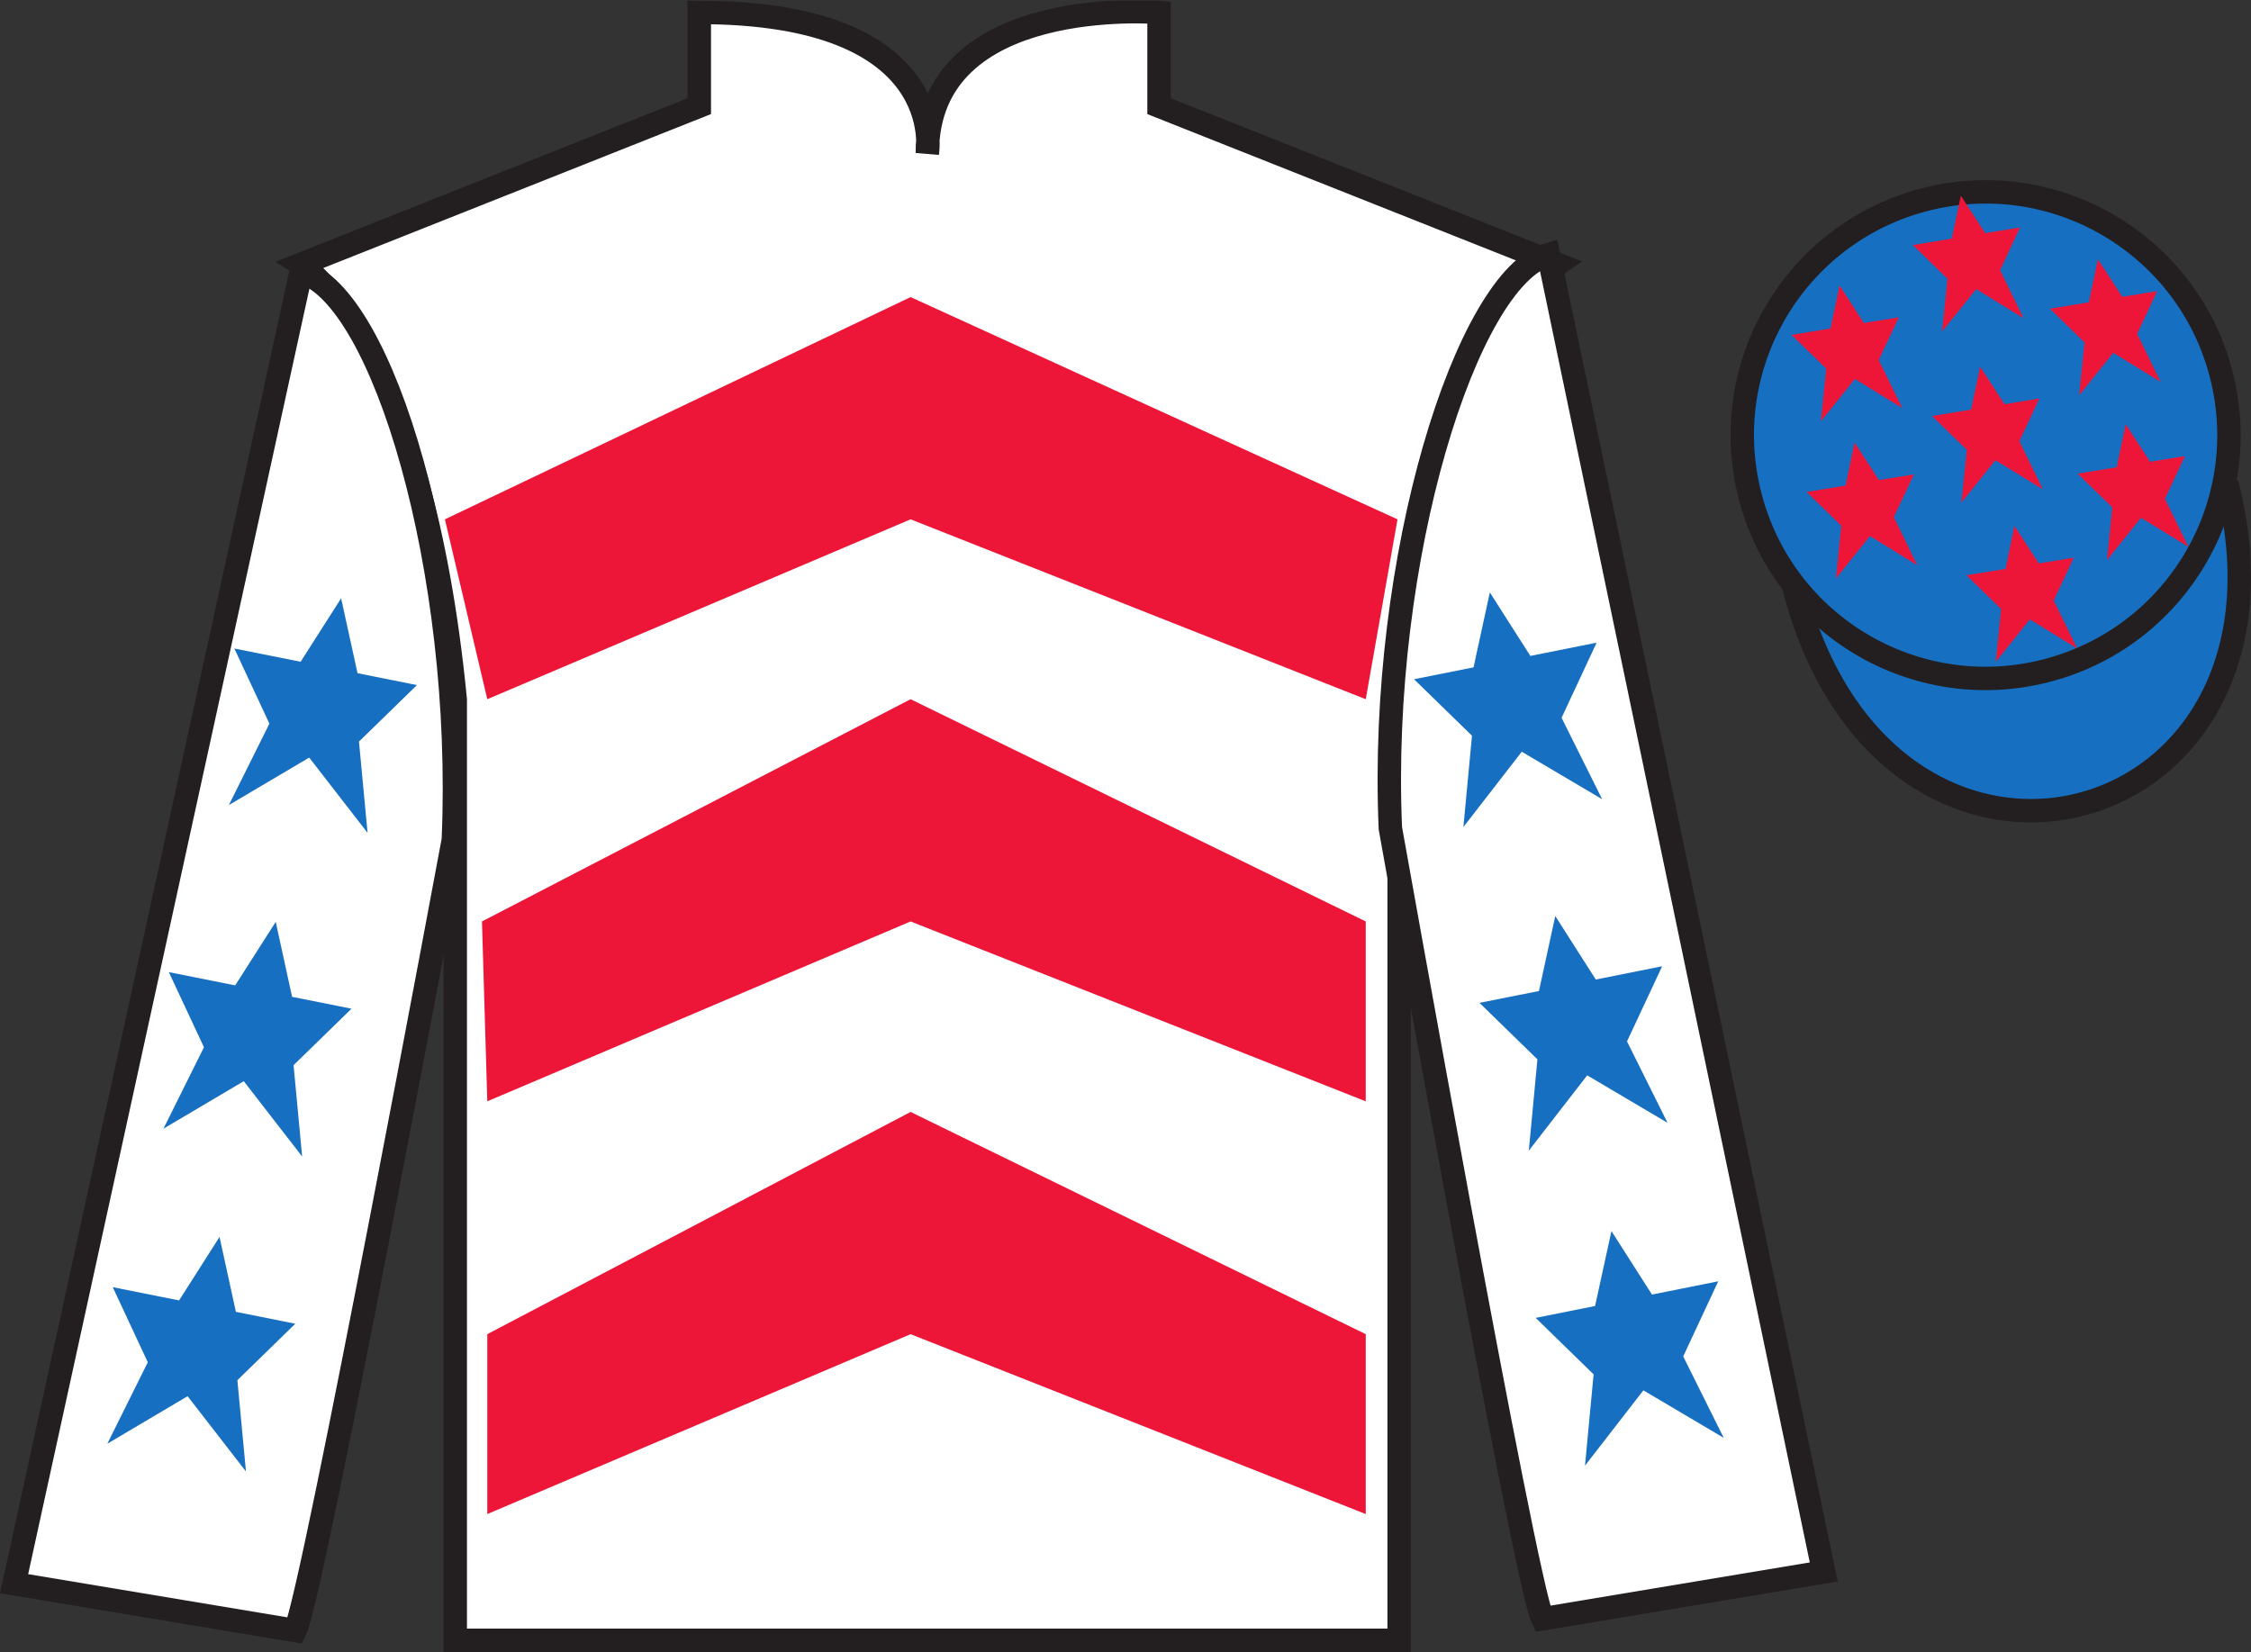<?xml version="1.0" encoding="UTF-8"?>
<svg xmlns="http://www.w3.org/2000/svg" xmlns:xlink="http://www.w3.org/1999/xlink" width="96.09pt" height="70.53pt" viewBox="0 0 96.09 70.53" version="1.1">
<rect x="0" y="0" width="96.09" height="70.53" fill="#333333" stroke="none"/>
<defs>
<clipPath id="clip1">
  <path d="M 0 70.531 L 96.09 70.531 L 96.09 0.031 L 0 0.031 L 0 70.531 Z M 0 70.531 "/>
</clipPath>
</defs>
<g id="surface0">
<g clip-path="url(#clip1)" clip-rule="nonzero">
<path style=" stroke:none;fill-rule:nonzero;fill:rgb(100%,100%,100%);fill-opacity:1;" d="M 12.852 11.281 C 12.852 11.281 17.934 14.531 19.434 29.863 C 19.434 29.863 19.434 44.863 19.434 70.031 L 59.727 70.031 L 59.727 29.695 C 59.727 29.695 61.516 14.695 66.477 11.281 L 49.477 4.531 L 49.477 0.531 C 49.477 0.531 39.586 -0.305 39.586 6.531 C 39.586 6.531 40.602 0.531 29.852 0.531 L 29.852 4.531 L 12.852 11.281 "/>
<path style="fill:none;stroke-width:10;stroke-linecap:butt;stroke-linejoin:miter;stroke:rgb(13.73%,12.16%,12.549%);stroke-opacity:1;stroke-miterlimit:4;" d="M 128.516 592.487 C 128.516 592.487 179.336 559.987 194.336 406.667 C 194.336 406.667 194.336 256.667 194.336 4.987 L 597.266 4.987 L 597.266 408.347 C 597.266 408.347 615.156 558.347 664.766 592.487 L 494.766 659.987 L 494.766 699.987 C 494.766 699.987 395.859 708.347 395.859 639.987 C 395.859 639.987 406.016 699.987 298.516 699.987 L 298.516 659.987 L 128.516 592.487 Z M 128.516 592.487 " transform="matrix(0.1,0,0,-0.1,0,70.53)"/>
<path style=" stroke:none;fill-rule:nonzero;fill:rgb(100%,100%,100%);fill-opacity:1;" d="M 12.602 69.613 C 13.352 68.113 19.352 35.863 19.352 35.863 C 19.852 24.363 16.352 12.613 12.852 11.613 L 0.602 67.613 L 12.602 69.613 "/>
<path style="fill:none;stroke-width:10;stroke-linecap:butt;stroke-linejoin:miter;stroke:rgb(13.73%,12.16%,12.549%);stroke-opacity:1;stroke-miterlimit:4;" d="M 126.016 9.167 C 133.516 24.167 193.516 346.667 193.516 346.667 C 198.516 461.667 163.516 579.167 128.516 589.167 L 6.016 29.167 L 126.016 9.167 Z M 126.016 9.167 " transform="matrix(0.1,0,0,-0.1,0,70.53)"/>
<path style=" stroke:none;fill-rule:nonzero;fill:rgb(100%,100%,100%);fill-opacity:1;" d="M 77.852 67.113 L 66.102 10.863 C 62.602 11.863 58.852 23.863 59.352 35.363 C 59.352 35.363 65.102 67.613 65.852 69.113 L 77.852 67.113 "/>
<path style="fill:none;stroke-width:10;stroke-linecap:butt;stroke-linejoin:miter;stroke:rgb(13.73%,12.16%,12.549%);stroke-opacity:1;stroke-miterlimit:4;" d="M 778.516 34.167 L 661.016 596.667 C 626.016 586.667 588.516 466.667 593.516 351.667 C 593.516 351.667 651.016 29.167 658.516 14.167 L 778.516 34.167 Z M 778.516 34.167 " transform="matrix(0.1,0,0,-0.1,0,70.53)"/>
<path style="fill-rule:nonzero;fill:rgb(9.02%,43.529%,75.491%);fill-opacity:1;stroke-width:10;stroke-linecap:butt;stroke-linejoin:miter;stroke:rgb(13.73%,12.16%,12.549%);stroke-opacity:1;stroke-miterlimit:4;" d="M 765.664 455.105 C 805.391 299.441 989.336 347.019 950.547 499.05 " transform="matrix(0.1,0,0,-0.1,0,70.53)"/>
<path style=" stroke:none;fill-rule:nonzero;fill:rgb(9.02%,43.529%,75.491%);fill-opacity:1;" d="M 87.328 28.641 C 92.887 27.223 96.242 21.566 94.824 16.008 C 93.406 10.453 87.75 7.098 82.191 8.516 C 76.637 9.934 73.277 15.586 74.699 21.145 C 76.113 26.703 81.77 30.059 87.328 28.641 "/>
<path style="fill:none;stroke-width:10;stroke-linecap:butt;stroke-linejoin:miter;stroke:rgb(13.73%,12.16%,12.549%);stroke-opacity:1;stroke-miterlimit:4;" d="M 873.281 418.894 C 928.867 433.073 962.422 489.636 948.242 545.222 C 934.062 600.769 877.5 634.323 821.914 620.144 C 766.367 605.964 732.773 549.441 746.992 493.855 C 761.133 438.269 817.695 404.714 873.281 418.894 Z M 873.281 418.894 " transform="matrix(0.1,0,0,-0.1,0,70.53)"/>
<path style=" stroke:none;fill-rule:nonzero;fill:rgb(9.02%,43.529%,75.491%);fill-opacity:1;" d="M 11.77 39.359 L 10.039 42.07 L 7.207 41.504 L 8.707 44.711 L 6.977 48.188 L 10.406 46.16 L 12.898 49.375 L 12.531 45.477 L 15.004 43.066 L 12.469 42.559 L 11.77 39.359 "/>
<path style=" stroke:none;fill-rule:nonzero;fill:rgb(9.02%,43.529%,75.491%);fill-opacity:1;" d="M 9.371 52.809 L 7.645 55.52 L 4.812 54.953 L 6.309 58.16 L 4.582 61.637 L 8.008 59.609 L 10.5 62.824 L 10.133 58.926 L 12.605 56.516 L 10.07 56.008 L 9.371 52.809 "/>
<path style=" stroke:none;fill-rule:nonzero;fill:rgb(9.02%,43.529%,75.491%);fill-opacity:1;" d="M 14.562 25.543 L 12.832 28.254 L 10.004 27.688 L 11.5 30.895 L 9.77 34.371 L 13.199 32.344 L 15.691 35.559 L 15.324 31.66 L 17.797 29.25 L 15.262 28.742 L 14.562 25.543 "/>
<path style=" stroke:none;fill-rule:nonzero;fill:rgb(9.02%,43.529%,75.491%);fill-opacity:1;" d="M 66.391 39.109 L 68.121 41.82 L 70.953 41.254 L 69.453 44.461 L 71.184 47.938 L 67.754 45.91 L 65.262 49.125 L 65.629 45.227 L 63.156 42.816 L 65.695 42.309 L 66.391 39.109 "/>
<path style=" stroke:none;fill-rule:nonzero;fill:rgb(9.02%,43.529%,75.491%);fill-opacity:1;" d="M 68.789 52.559 L 70.52 55.27 L 73.348 54.703 L 71.852 57.91 L 73.582 61.387 L 70.152 59.359 L 67.66 62.574 L 68.027 58.676 L 65.555 56.266 L 68.09 55.758 L 68.789 52.559 "/>
<path style=" stroke:none;fill-rule:nonzero;fill:rgb(9.02%,43.529%,75.491%);fill-opacity:1;" d="M 63.598 25.293 L 65.328 28.004 L 68.156 27.438 L 66.66 30.645 L 68.391 34.121 L 64.961 32.094 L 62.469 35.309 L 62.836 31.41 L 60.363 29 L 62.902 28.492 L 63.598 25.293 "/>
<path style=" stroke:none;fill-rule:nonzero;fill:rgb(92.863%,8.783%,22.277%);fill-opacity:1;" d="M 85.992 22.453 L 85.609 24.289 L 83.945 24.559 L 85.422 26.004 L 85.195 28.258 L 86.648 26.445 L 88.672 27.688 L 87.668 25.637 L 88.523 23.809 L 87.031 24.055 L 85.992 22.453 "/>
<path style=" stroke:none;fill-rule:nonzero;fill:rgb(92.863%,8.783%,22.277%);fill-opacity:1;" d="M 89.555 11.07 L 89.168 12.906 L 87.508 13.18 L 88.984 14.621 L 88.754 16.875 L 90.211 15.062 L 92.23 16.305 L 91.23 14.254 L 92.082 12.43 L 90.594 12.672 L 89.555 11.07 "/>
<path style=" stroke:none;fill-rule:nonzero;fill:rgb(92.863%,8.783%,22.277%);fill-opacity:1;" d="M 90.742 18.113 L 90.355 19.949 L 88.691 20.223 L 90.168 21.664 L 89.941 23.918 L 91.395 22.105 L 93.418 23.348 L 92.414 21.297 L 93.27 19.473 L 91.781 19.715 L 90.742 18.113 "/>
<path style=" stroke:none;fill-rule:nonzero;fill:rgb(92.863%,8.783%,22.277%);fill-opacity:1;" d="M 78.527 12.188 L 78.141 14.023 L 76.477 14.297 L 77.957 15.738 L 77.727 17.992 L 79.18 16.18 L 81.203 17.422 L 80.199 15.371 L 81.055 13.547 L 79.562 13.789 L 78.527 12.188 "/>
<path style=" stroke:none;fill-rule:nonzero;fill:rgb(92.863%,8.783%,22.277%);fill-opacity:1;" d="M 84.527 15.652 L 84.141 17.488 L 82.477 17.762 L 83.957 19.203 L 83.727 21.461 L 85.18 19.648 L 87.203 20.891 L 86.203 18.836 L 87.055 17.012 L 85.566 17.258 L 84.527 15.652 "/>
<path style=" stroke:none;fill-rule:nonzero;fill:rgb(92.863%,8.783%,22.277%);fill-opacity:1;" d="M 79.168 18.895 L 78.781 20.73 L 77.121 21.004 L 78.598 22.445 L 78.371 24.699 L 79.824 22.887 L 81.844 24.133 L 80.844 22.078 L 81.699 20.254 L 80.207 20.496 L 79.168 18.895 "/>
<path style=" stroke:none;fill-rule:nonzero;fill:rgb(92.863%,8.783%,22.277%);fill-opacity:1;" d="M 83.703 8.352 L 83.316 10.188 L 81.656 10.461 L 83.133 11.902 L 82.902 14.156 L 84.359 12.344 L 86.379 13.586 L 85.379 11.535 L 86.23 9.711 L 84.742 9.953 L 83.703 8.352 "/>
<path style=" stroke:none;fill-rule:nonzero;fill:rgb(92.863%,8.783%,22.277%);fill-opacity:1;" d="M 18.992 22.172 L 38.871 12.684 L 59.656 22.172 L 58.301 29.852 L 38.871 22.172 L 20.801 29.852 L 18.992 22.172 "/>
<path style=" stroke:none;fill-rule:nonzero;fill:rgb(92.863%,8.783%,22.277%);fill-opacity:1;" d="M 20.574 39.34 L 38.871 29.852 L 58.301 39.34 L 58.301 47.02 L 38.871 39.34 L 20.801 47.02 L 20.574 39.34 "/>
<path style=" stroke:none;fill-rule:nonzero;fill:rgb(92.863%,8.783%,22.277%);fill-opacity:1;" d="M 20.801 56.961 L 38.871 47.473 L 58.301 56.961 L 58.301 64.641 L 38.871 56.961 L 20.801 64.641 L 20.801 56.961 "/>
</g>
</g>
</svg>

